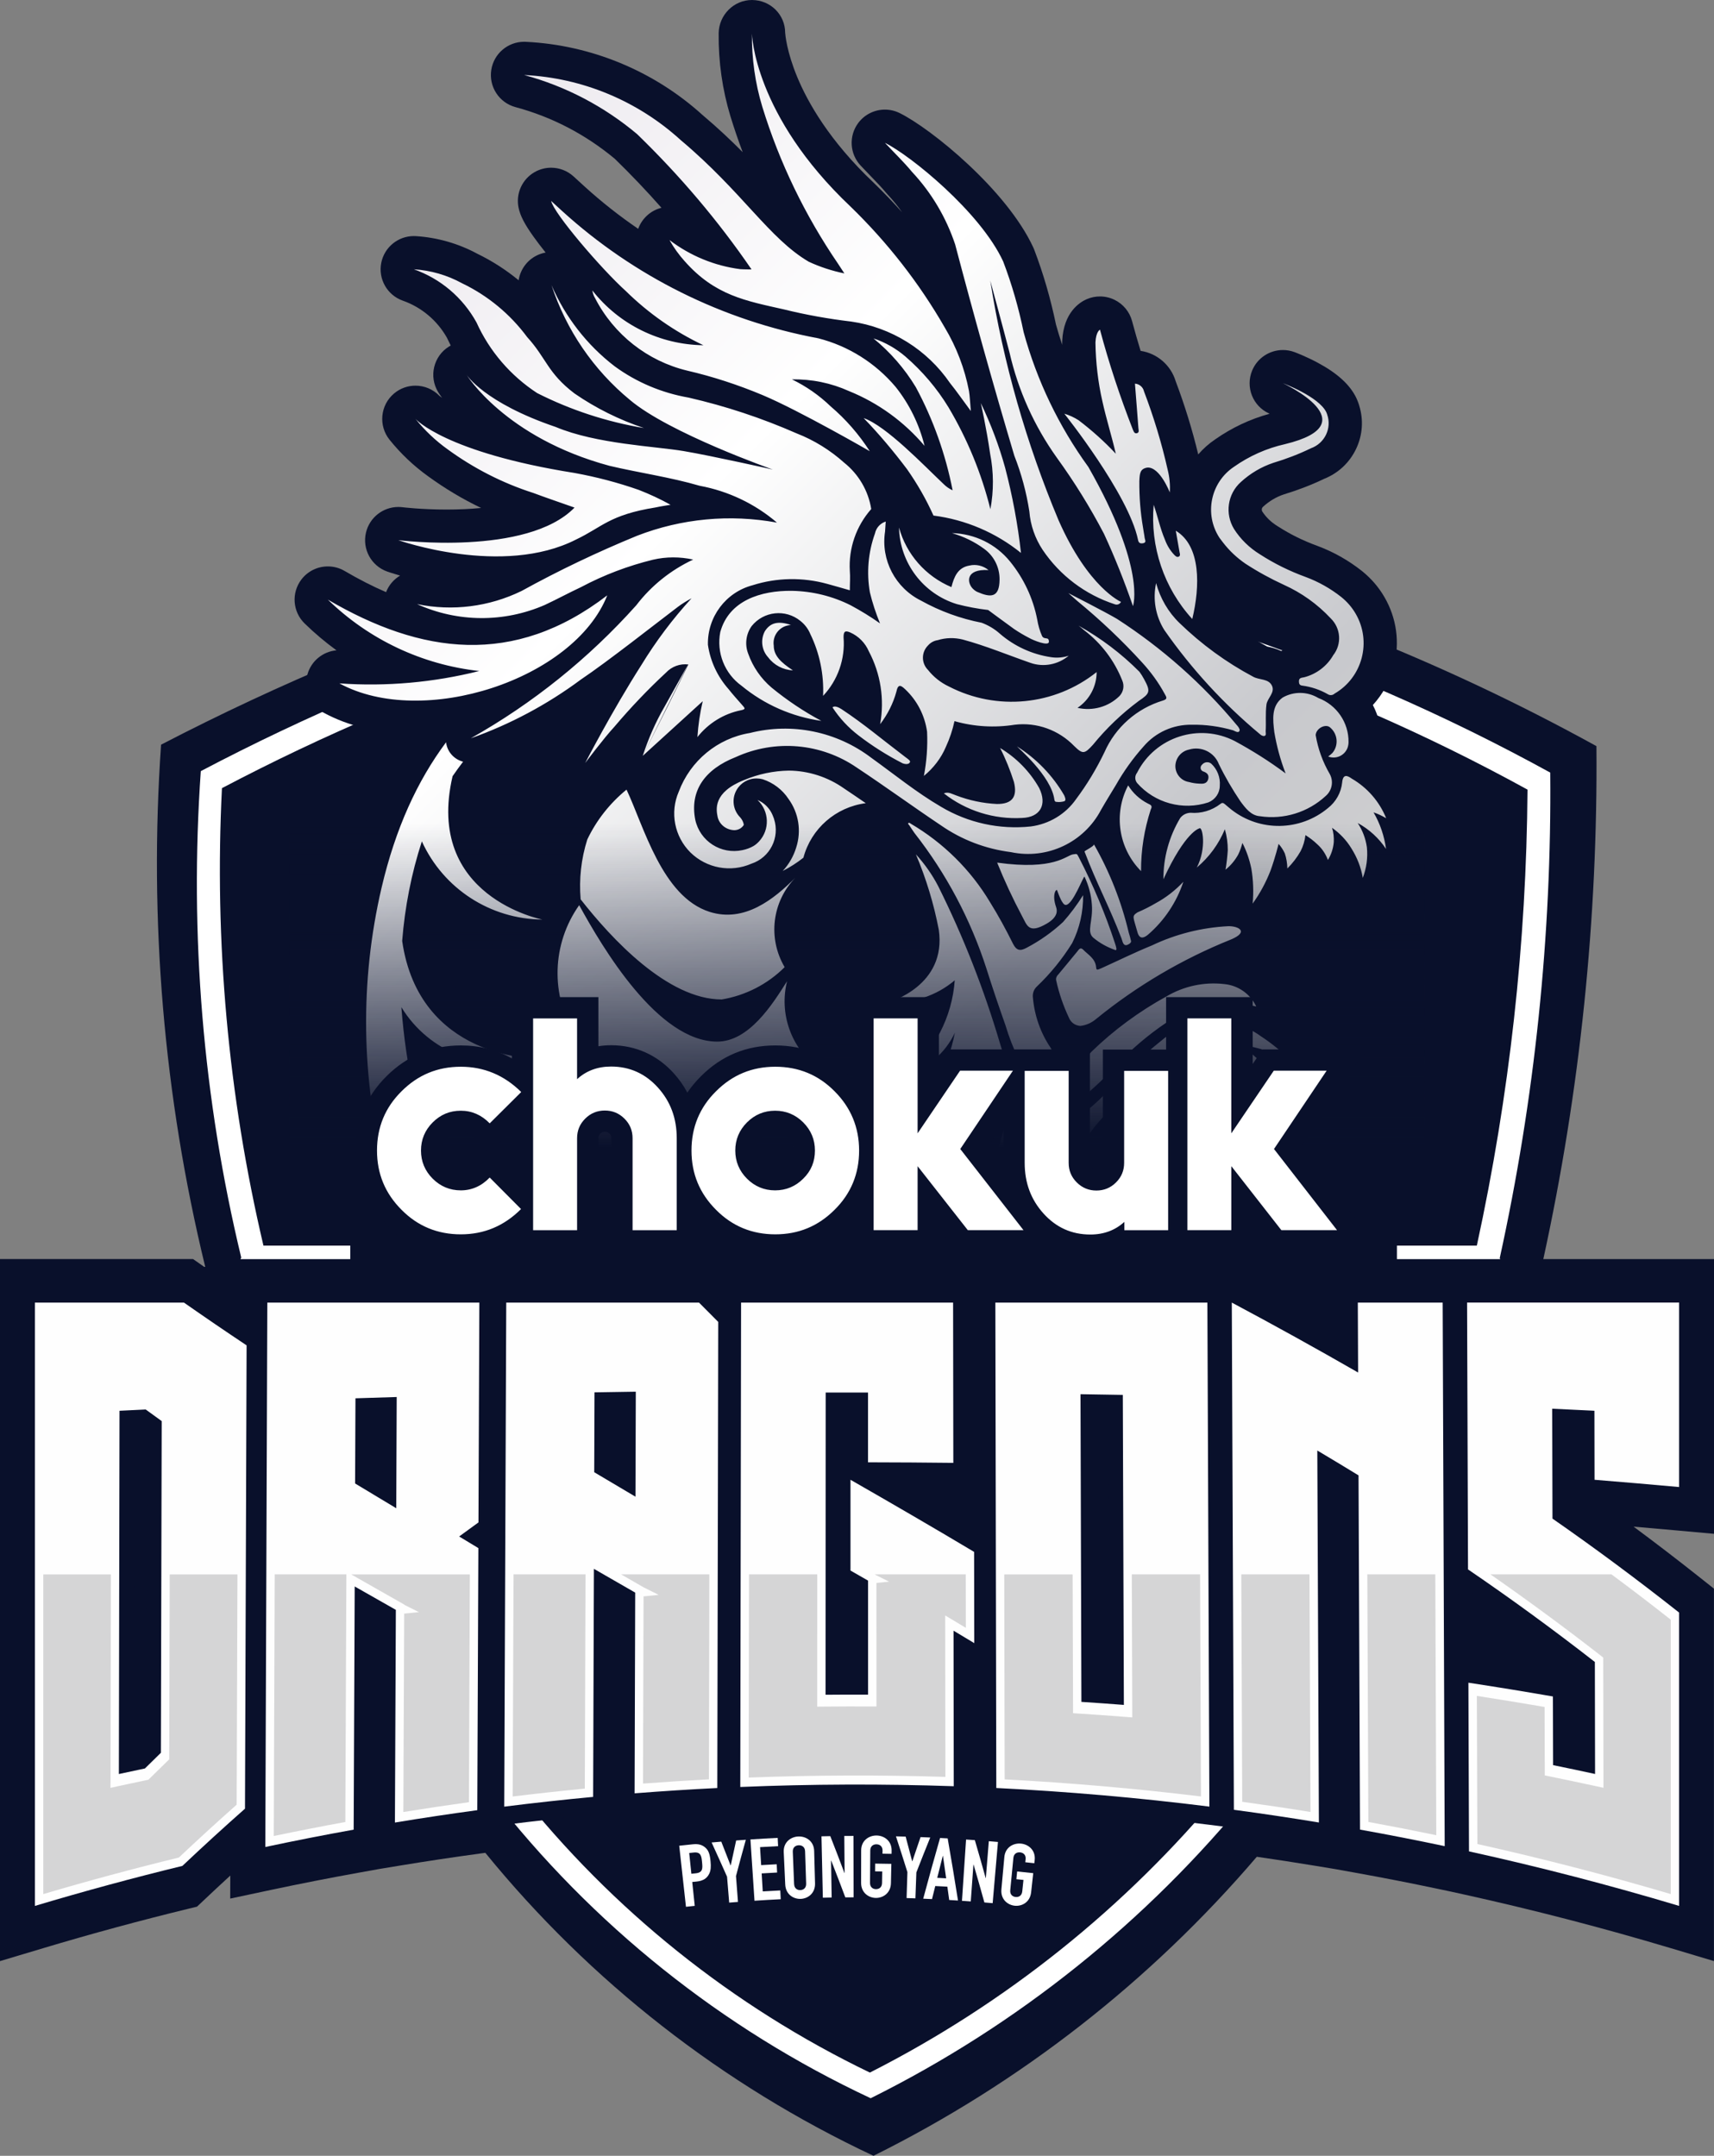 <?xml version="1.0" encoding="UTF-8"?>
<svg id="_레이어_2" data-name="레이어 2" xmlns="http://www.w3.org/2000/svg" xmlns:xlink="http://www.w3.org/1999/xlink" viewBox="0 0 1288.82 1621.2">
  <rect x="0" y="0" width="1288.82" height="1621.2" fill="#808080" stroke="none"/>
  <defs>
    <style>
      .cls-1 {
        fill: #fefefe;
      }

      .cls-1, .cls-2, .cls-3, .cls-4, .cls-5, .cls-6 {
        stroke-width: 0px;
      }

      .cls-2 {
        fill: url(#_무제_그라디언트_27);
        fill-rule: evenodd;
      }

      .cls-3 {
        fill: #d5d5d6;
      }

      .cls-4 {
        fill: url(#_무제_그라디언트_13);
      }

      .cls-5 {
        fill: #09102b;
      }

      .cls-6 {
        fill: #fff;
      }
    </style>
    <linearGradient id="_무제_그라디언트_27" data-name="무제 그라디언트 27" x1="929.27" y1="14.21" x2="249.57" y2="693.91" gradientTransform="translate(0 894.86) scale(1 -1)" gradientUnits="userSpaceOnUse">
      <stop offset="0" stop-color="#d1d1d1"/>
      <stop offset=".23" stop-color="#c8c9cd"/>
      <stop offset=".67" stop-color="#fff"/>
      <stop offset="1" stop-color="#edeaef"/>
    </linearGradient>
    <linearGradient id="_무제_그라디언트_13" data-name="무제 그라디언트 13" x1="644.41" y1="619.31" x2="644.41" y2="919.8" gradientUnits="userSpaceOnUse">
      <stop offset="0" stop-color="#09102b" stop-opacity="0"/>
      <stop offset=".81" stop-color="#09102b"/>
    </linearGradient>
  </defs>
  <g id="_레이어_1-2" data-name="레이어 1">
    <g>
      <path class="cls-5" d="m1288.82,1153.46v-206.62h-128.34c27.64-126.66,41.03-256,39.94-385.74-117.9-65-243.7-114.5-374.3-147.1l.9-17.5-55.6-15.9-78.3-82.8-29.5-19.3-82.8-22.7-119.1-3.4-43.1-20.4-6.8,11.4,65.8,62.4-37.4,21.6-14.8,26.1-6.8,51.1-18.9,39.3c-96,30.8-189.2,69.7-278.6,116.1-9.2,131.8,2,264.3,33.2,392.7h-.76c-.8-.56-1.61-1.12-2.4-1.68l-5.98-4.19H0v527.95l32.36-9.69c36.28-10.88,73.22-20.9,109.81-29.81l5.97-1.45,4.85-4.58c6.64-6.28,13.37-12.55,20.18-18.8l-.07,17.31,30.79-6.55c21.76-4.63,43.89-8.97,65.77-12.91l15.38-2.77,15.32-2.53c20.31-3.35,40.93-6.45,61.3-9.21l3.28-.44c78.8,96.76,178.56,174.68,291.86,227.84,110.39-54.83,208.36-131.4,288.24-224.87,14.42,2.08,28.87,4.3,43.18,6.66l15.34,2.53,15.28,2.75c20.96,3.77,42.17,7.92,63.05,12.33l9.06,1.91,9.04,1.99c52.22,11.5,104.85,25.15,156.42,40.58l32.37,9.69v-280.07l-12.16-9.64c-15.7-12.45-31.8-24.78-48.28-37,10.8.93,21.59,1.88,32.29,2.85l28.17,2.55Z"/>
      <path class="cls-6" d="m919.39,1346.2c7.9,1.1,14.8,2.1,20.7,3.1-77.7,95.7-175,173.7-285.4,228.6-111.9-52.4-209.6-130.6-285.3-228.2,5.6-1,12.2-2,20-3.1,71,89.8,161.6,162.3,264.7,212,102-51.8,192.3-124.1,265.3-212.4Zm246.3-765.2c-157.5-86.6-329.5-143.8-507.5-168.7-177.2,27.5-348.5,84.1-507.2,167.6-8.6,122.8,1.6,246.2,30.4,365.8l-.6,1.2h82.59v-10.2h-65.29c-26.5-112.6-37-228.4-31.2-344,153.5-80.8,319.3-135.6,490.7-162.2,172.2,24.1,338.6,79.5,491,163.3-.8,115.3-13.6,230.2-38.1,342.9h-60.08v10.2h77.78l-.5-.7c26.3-119.9,39.1-242.4,38-365.2Z"/>
      <g>
        <path class="cls-5" d="m1188.1,1125.56l10.18.83c21.09,1.71,42.45,3.55,63.51,5.46l11.71,1.05v-166.95h-263.5l.19,44.91c-25.11-14.29-51.22-28.65-79.67-43.82l-15.29-8.15.03,7.07h-177.76l.36,189.21-.69-.42c-21.71-12.96-44.4-26.26-70.68-41.43,16.76.06,33.61.18,50.24.37l11.04.13-.21-147.88h-181.21l-.03,16.94c-4.72-4.74-9.37-9.43-13.84-13.92l-3-3.02H190.14l-.12,33.38c-15.74-10.47-31.34-21.13-46.36-31.64l-2.49-1.74H15.32v484.59l13.46-4.03c36.48-10.92,73.64-21,110.45-29.96l2.48-.6,2.02-1.91c14.63-13.83,29.73-27.65,44.9-41.1l-.12,32.18,12.8-2.72c21.89-4.65,44.15-9.02,66.16-12.99l9.31-1.68.73-173.52c3.02,1.72,6.09,3.46,9.15,5.19l-.71,166.72,12.41-2.05c20.42-3.37,41.17-6.49,61.66-9.26l9.69-1.31,10.51-1.32c22.07-2.77,44.47-5.24,66.58-7.3l10.05-.94.54-162.91,9.27,5.33-.46,156.76,11.65-.92c20.54-1.62,41.38-2.96,61.93-3.98l8.04-.4,9.15-.38c53.04-2.19,106.82-2.39,159.86-.57l11.23.38-.15-109.28,10.11,6.11.2,103.6,10.46.52c53.05,2.62,106.74,7.31,159.57,13.93l9.11,1.14,9.24,1.24c21.14,2.84,42.56,6.04,63.66,9.52l12.41,2.05-1.16-273.59c3.05,1.83,6.1,3.69,9.11,5.52l1.13,269.66,9.31,1.68c21.08,3.79,42.4,7.96,63.42,12.4l9.24,1.95,8.97,1.96c52.53,11.56,105.46,25.3,157.33,40.83l13.46,4.03v-245.34l-5.06-4.01c-28.82-22.85-59.15-45.44-90.17-67.16l-.15-60.51c3.3.16,6.59.32,9.89.48l.1,51.57Zm-900.75-61.05l-.21,48.12c-3.08-1.86-6.15-3.71-9.16-5.54l.18-42.29,9.19-.29Zm-176.72,11.99l-.57,234.98c-1.89,1.85-3.79,3.72-5.68,5.58l-4.05.86.42-243.92,6.03-.29c1.28.93,2.57,1.86,3.86,2.8Zm258.41,78.22l-.63-.38.63-.46v.83Zm729.56,37.44c30.83,21.11,61.01,43.06,89.73,65.25l.1,60.48c-3.24-.69-6.5-1.37-9.73-2.04l-.13-51.93-9.38-1.63c-21.1-3.67-42.54-7.17-63.73-10.39l-8.76-1.34-.22-59.86,2.11,1.46Zm-264.5,75.5c-3.35-.24-6.72-.48-10.08-.71l-.6-204.69,9.99.16.69,205.24Zm-202.35-174.26v-32.56h10.02v38.31l-10.02-5.75Zm-.04,98.2l3.25,1.86h0l6.84,3.93v63.39c-3.35,0-6.75.02-10.12.03l.03-69.21Zm-164.59-131.24l-.13,43.69-9.24-5.48.13-38.06,9.24-.15Z"/>
        <path class="cls-1" d="m360.43,979.56h-159.42c-.5,136.47-1.01,272.93-1.51,409.4,22.11-4.7,44.26-9.05,66.43-13.04l.42-98.07.04-8.9c.1-25.31.21-50.61.32-75.91,10.31,5.92,20.62,11.78,30.94,17.59l-.23,54.41c-.01,2.93-.02,5.85-.04,8.78-.14,32.25-.28,64.5-.42,96.75,20.62-3.4,41.26-6.5,61.93-9.3.27-65.69.54-131.39.81-197.08-4.82-2.9-9.63-5.82-14.44-8.74,4.84-3.55,9.68-7.08,14.52-10.58l.66-165.3Zm-62.48,154.66c-10.31-6.15-20.62-12.36-30.94-18.63.09-21.35.18-42.7.27-64.05,10.34-.34,20.68-.66,31.02-.97-.11,27.88-.23,55.76-.35,83.65h0Zm82.71-154.66l-1.51,379.06c22.27-2.79,44.55-5.24,66.85-7.33.1-30.66.21-61.32.31-91.98.01-2.78.02-5.56.03-8.34l.24-71.19c10.35,5.96,20.7,11.92,31.05,17.88-.05,17.12-.1,34.23-.15,51.35l-.03,8.28c-.09,30.44-.18,60.88-.27,91.31,20.72-1.63,41.45-2.96,62.19-3.99l.33-168.43.04-20.05c.01-6.16.02-12.32.04-18.48l.04-19.11c.08-41.48.16-82.97.24-124.45-4.81-4.83-9.63-9.67-14.44-14.52h-144.96Zm97.18,145.97c-10.34-6.12-20.69-12.25-31.02-18.4l.21-60.07c10.36-.17,20.71-.34,31.05-.49-.08,26.32-.16,52.64-.24,78.96Zm254.73,110.11c-5.19-3.14-10.38-6.26-15.56-9.35.05,38.99.11,77.98.16,116.97-53.5-1.83-107.01-1.65-160.52.57l.6-364.27h159.42c.06,40.18.11,80.35.17,120.53-21.38-.24-42.76-.38-64.14-.41v-52.48c-10.61,0-21.22,0-31.83.02-.04,75.75-.07,151.5-.1,227.25,10.66-.1,21.31-.13,31.97-.09,0-28.58,0-57.16-.01-85.74-4.4-2.53-8.8-5.06-13.21-7.57v-68.26c30.95,17.73,61.94,35.71,92.95,54.23l.12,68.6Zm15.87-256.08c.24,121.68.47,243.36.71,365.04,53.48,2.64,106.89,7.3,160.23,13.99-.5-126.34-1.01-252.68-1.51-379.02h-159.43Zm96.63,302.55c-10.64-.82-21.28-1.58-31.92-2.27-.23-77.13-.45-154.26-.68-231.38,10.61.16,21.21.34,31.82.52.26,77.71.52,155.42.79,233.13h0Zm239.73-302.55c.11,30.26.22,60.52.34,90.78l.07,18.33c.08,20.48.15,40.97.23,61.45.29,79.4.59,158.81.88,238.21-21.2-4.48-42.42-8.63-63.68-12.45l-1.11-266.38c-10.33-6.33-20.66-12.56-31-18.69l1.19,279.73c-21.28-3.51-42.59-6.7-63.92-9.56l-1.26-306.99c-.1-24.81-.2-49.62-.3-74.43h0c31.65,16.87,63.31,34.4,94.97,52.59l-.22-52.59h63.82Zm177.78,0v138.71c-21.18-1.92-42.38-3.74-63.59-5.46-.03-17.3-.06-34.61-.09-51.91-10.58-.52-21.16-1.03-31.74-1.53l.21,82.65c31.82,22.11,63.56,45.66,95.21,70.65v88.8h0v131.79c-52.4-15.69-105.06-29.36-157.99-41-.09-25.67-.18-51.35-.27-77.02h0c-.06-16.61-.12-33.22-.17-49.83,21.21,3.23,42.39,6.68,63.54,10.36l.13,51.63c10.53,2.15,21.05,4.37,31.56,6.65-.05-28.08-.1-56.15-.15-84.23-31.71-24.69-63.5-47.89-95.38-69.61l-.28-80.77h0c-.05-14.29-.1-28.58-.15-42.87-.03-9.43-.07-18.86-.1-28.29l-.17-48.73h159.42Zm-1124.26,0H26.24v453.71c36.84-11.03,73.81-21.06,110.91-30.09,15.66-14.8,31.35-29.15,47.07-43.03.16-46.09.32-92.19.48-138.28l.25-71.87c.16-46.09.32-92.19.48-138.28-15.7-10.45-31.4-21.17-47.12-32.16h0Zm-17.35,338.57c-4.01,3.89-8.01,7.82-12.01,11.78-6.53,1.36-13.05,2.76-19.57,4.17.16-91.06.32-182.11.48-273.17,6.56-.32,13.12-.64,19.69-.96,4.01,2.93,8.02,5.83,12.03,8.72-.2,83.15-.4,166.3-.61,249.45Z"/>
        <path class="cls-3" d="m353.3,1183.94l-.7,171.33c-16.4,2.26-32.94,4.74-49.31,7.39l.63-149.19,11.08-1.13-11.04-5.53v-.19l-3.72-2.09c-10.63-6-21.03-11.91-30.9-17.57l-5.25-3.01h89.21Zm-146.74,0l-.72,196.76c17.86-3.73,35.91-7.27,53.83-10.54l.78-186.22h-53.89Zm260.46,0l11.74,6.76,5.18,2.98h0l11.36,5.68-11.38,1.15-.42,140.76c16.48-1.25,33.1-2.31,49.58-3.18l.3-154.18h-66.37Zm-339.42,0l-.34,139.08-2.42,2.36c-3.96,3.85-7.99,7.8-11.97,11.73l-1.26,1.26-1.6.34c-6.58,1.38-13.15,2.78-19.53,4.16l-7.39,1.61.28-160.52h-50.82v240.41c33.74-9.97,68-19.21,101.97-27.49,14.17-13.37,28.76-26.72,43.43-39.74l.6-173.18h-50.95Zm258.56,0l-.67,167.05c18.02-2.2,36.21-4.19,54.25-5.93l.54-161.12h-54.12Zm641.98,0l.78,186.18c17,3.11,34.12,6.45,51.08,9.96l-.73-196.14h-51.13Zm-370.37,0l1.26.72h0l9.52,4.76-9.52.97.02,92.9-6.32-.02c-10.57-.04-21.3,0-31.91.09l-6.35.06.04-99.49h-51.29l-.25,152.82c49.1-1.88,98.8-2.05,147.91-.52l-.17-121.39,9.03,5.4c2.18,1.3,4.35,2.6,6.52,3.91l-.07-40.22h-68.43Zm462.97,0c28.14,19.62,55.61,39.84,81.85,60.27l2.96,2.3.17,97.93-7.4-1.6c-10.43-2.26-21.03-4.5-31.49-6.64l-5.26-1.07-.13-51.47c-16.9-2.9-33.98-5.69-50.93-8.32l.39,111.38c48.55,10.81,97.4,23.46,145.41,37.64v-206.33c-14.53-11.47-29.39-22.83-44.59-34.1h-90.98Zm-269.69,0l.36,107.57-6.72-.52c-10.52-.81-21.24-1.57-31.86-2.26l-5.95-.38-.31-104.4h-51.43l.3,154.16c49.1,2.57,98.7,6.89,147.62,12.85l-.67-167.02h-51.35Zm82.33,0l.7,171.03c17.06,2.34,34.27,4.9,51.32,7.66l-.76-178.69h-51.26Z"/>
      </g>
      <path class="cls-5" d="m1065.19,625.39c2.66-6.05,2.89-13.06.29-19.46-5.86-14.48-15.71-27.18-28.22-36.54,1.14-3.65,1.72-7.37,1.74-11.09.11-9.98-2.29-19.59-6.7-28.11,7.45-8.13,12.87-18.01,15.76-28.99,4.7-17.86,2.15-36.48-7.19-52.42-4.22-7.23-9.77-13.69-16.49-19.15-.09-.08-.19-.15-.28-.23-10.22-8.07-21.52-14.44-33.6-18.92-.05-.02-.1-.04-.15-.06-10.5-3.82-20.41-8.72-29.45-14.58-.16-.11-.33-.21-.5-.31-4.55-2.8-8.43-6.55-11.23-10.84-.67-1.23-.46-2.68.55-3.58.05-.05.1-.09.16-.14,4.48-4.1,9.76-7.25,15.3-9.11,10.82-3.29,21.05-7.24,30.43-11.75,10.58-4.19,19.08-12.1,24.02-22.4,4.97-10.35,5.79-21.95,2.37-32.83-.25-.89-.54-1.77-.89-2.63l-.6-1.5c-.22-.54-.45-1.07-.7-1.59-4.78-9.9-14.32-18.57-29.16-26.5-8.68-4.64-16.38-7.54-17.24-7.86-2.87-1.07-5.83-1.58-8.73-1.58-9.85,0-19.17,5.83-23.14,15.43-5.14,12.42.41,26.66,12.63,32.25.17.08.33.16.5.24-14.65,4.02-28.39,10.49-40.93,19.28-4.8,3.24-9.07,7.04-12.75,11.32-4.42-18.44-10.13-36.96-17-55.17-3.62-11.98-13.96-20.89-26.33-22.71-2.29-7.5-4.43-14.96-6.41-22.37-1.87-7.03-6.72-12.89-13.27-16.06-3.43-1.66-7.16-2.5-10.89-2.5-3.38,0-6.77.69-9.94,2.06-5.2,2.25-17.39,9.81-18.43,31.34-.02.51-.03,1.03-.03,1.54,0,.48.01.97.02,1.45-1.71-5.06-3.27-10.17-4.7-15.33-4.01-19.38-9.51-38.31-16.36-56.27-.2-.53-.42-1.04-.65-1.55-19.93-43.24-76.89-89.51-100.57-101.17-3.53-1.74-7.3-2.57-11.03-2.57-7.71,0-15.24,3.57-20.09,10.1-7.19,9.69-6.43,23.14,1.81,31.96,2.49,2.66,4.93,5.18,7.28,7.62,4.41,4.56,8.58,8.87,12.12,13.14.33.4.67.78,1.02,1.15,3.91,4.18,7.5,8.59,10.77,13.23-6.79-7.57-13.86-14.93-21.2-22.05-.08-.08-.16-.16-.24-.23-33.23-31.41-49.54-60.48-57.37-79.34-7.94-19.12-9.01-31.88-9.11-33.38-.04-13.7-11.1-24.52-24.82-24.62-.06,0-.12,0-.18,0-13.69,0-24.85,11.33-25,25.04-.23,21.32,2.76,42.36,8.88,62.53,0,.03.02.06.03.08,2.77,9.02,5.82,17.95,9.14,26.77-8.79-8.88-18.65-18.21-30.18-27.93-36.57-33.14-83.77-52.69-132.96-55.05-.41-.02-.81-.03-1.21-.03-12.24,0-22.77,8.92-24.68,21.13-1.98,12.61,5.87,24.69,18.2,28.01,27.42,7.38,52.53,20.45,74.66,38.85,12.21,11.87,23.93,24.17,35.1,36.85-3.74.93-7.3,2.73-10.36,5.4-3.32,2.89-5.72,6.5-7.13,10.42-14.11-9.62-27.59-20.25-40.33-31.83l-8.26-7.56c-4.73-4.33-10.78-6.56-16.89-6.56-4.25,0-8.53,1.08-12.41,3.3-9.44,5.4-14.3,16.27-12.04,26.9,1.28,6.01,4.51,12.25,11.16,21.56,2.55,3.58,5.65,7.65,9.15,12.03-1.49.27-2.98.68-4.45,1.24-8.7,3.31-14.51,10.97-15.83,19.61-9.55-7.86-20.02-14.59-31.16-19.99-14.1-7.63-30.01-12.19-46.05-13.2-.53-.03-1.06-.05-1.59-.05-11.8,0-22.09,8.3-24.48,20-2.49,12.22,4.41,24.41,16.17,28.57,14.01,4.95,25.74,14.78,33.11,27.74.93,2.02,1.91,4.02,2.93,6-.43.23-.85.47-1.26.73-11.69,7.23-15.35,22.55-8.19,34.28.28.46,1.23,1.98,2.93,4.33-1.14-.8-1.78-1.33-2.02-1.53-4.87-5.04-11.41-7.62-17.98-7.62-5.69,0-11.41,1.93-16.09,5.88-10.4,8.75-11.89,24.21-3.38,34.8,8.45,10.5,18.21,19.74,29.03,27.49,12.6,9.18,25.92,17.14,39.82,23.79-8.03.79-16.74,1.2-26.01,1.2-18.81,0-33.01-1.73-33.15-1.75-1.04-.13-2.08-.19-3.1-.19-11.44,0-21.62,7.85-24.32,19.25-2.94,12.41,3.93,25.05,15.95,29.31.46.16,3.94,1.38,9.71,3.04-4.69,2.78-8.47,7.08-10.55,12.45-10.06-4.33-20.43-9.63-31.16-15.92-3.95-2.32-8.31-3.43-12.62-3.43-7.58,0-15.02,3.44-19.9,9.85-7.66,10.05-6.61,24.24,2.44,33.06,7.51,7.32,15.51,14.06,23.94,20.19-10.11.89-18.85,7.88-21.78,17.88-3.31,11.28,1.7,23.34,12.02,28.97,18.47,10.07,41.22,15.59,65.98,16.01-21.3,31.05-36.6,67.17-46.65,110.04-8.62,36.94-12.74,74.91-12.25,112.88.49,37.88,5.56,75.73,15.08,112.49,2.86,11.03,12.81,18.73,24.2,18.73h119.7c11.63,0,21.45-7.95,24.22-18.79,7.58,6.6,16.47,12.16,26.53,16.53,3.14,1.36,6.53,2.07,9.95,2.07h204.3c10.49,0,19.66-6.51,23.32-15.98.82.99,1.72,1.92,2.7,2.8,4.71,4.18,10.64,6.29,16.58,6.29,3.3,0,6.61-.65,9.72-1.97,3.19,2.89,6.97,4.83,10.96,5.78-.19.45-.39.91-.59,1.36-4.94,11.27-.93,24.46,9.44,31.09,4.15,2.65,8.82,3.94,13.45,3.94,6.96,0,13.83-2.9,18.73-8.42,7.34-8.28,14.36-16.83,21.04-25.6,1.3.29,2.63.49,3.99.57.53.03,1.05.05,1.57.05,10.79,0,20.45-6.96,23.79-17.35.91-2.84,1.98-5.62,3.21-8.33.66.05,1.32.08,1.98.08.19,0,.38,0,.56,0,12.82-.29,23.34-10.22,24.36-23,.11-1.36.29-2.66.53-3.89.08,0,.16,0,.24,0,5.98,0,11.92-2.14,16.61-6.31,2.26-2.01,4.23-4.25,5.91-6.67,4.63-1.18,8.88-3.6,12.32-7.07,4.83,5.36,11.63,8.25,18.57,8.25,3.34,0,6.71-.67,9.92-2.06,3.88-1.68,7.16-4.25,9.66-7.41,8.92,5.82,17.13,12.56,24.54,20.14,4.86,4.97,11.35,7.52,17.88,7.52,5.17,0,10.37-1.6,14.81-4.86,10.04-7.38,13.11-21.03,7.19-32-1.82-3.38-3.76-6.69-5.81-9.95,7.1-9.87,6.07-23.46-2.5-32.14-6.25-6.34-13.03-12.19-20.21-17.45,1.44-5.54.97-11.53-1.56-16.91-4.54-9.7-11.8-17.68-20.65-23.17.69-.54,1.35-1.1,1.97-1.68,6.64-6.1,10.04-14.43,9.45-22.82,1.53-1.29,2.93-2.78,4.14-4.46,3.75-5.18,7.14-10.67,10.15-16.43,4.97-.87,9.66-3.23,13.38-6.95.56-.56,1.12-1.13,1.66-1.71,2.72,1.36,5.7,2.23,8.83,2.52.78.07,1.56.11,2.33.11,1.3,0,2.58-.1,3.84-.3,3.75,7.49,11.13,12.77,19.79,13.67.86.09,1.72.13,2.57.13,10.26,0,19.59-6.31,23.33-16.05.9-2.34,1.67-4.72,2.33-7.13.22-.07.43-.15.65-.23,10.89-4.11,17.5-15.18,15.96-26.71-.44-3.25-1.04-6.49-1.8-9.7Zm-406.44,194.5c.7,1.33,1.5,2.58,2.4,3.74-2.84,2.85-5.96,5.9-9.37,9.18-5.01-7.81-8.26-16.83-9.32-26.52-.46-4.2-1.95-8.07-4.19-11.36-1.53-4.67-4.44-8.93-8.6-12.1-11.87-9.05-17.21-24.33-13.59-38.9,1.31-5.29.83-10.65-1.09-15.4.23-4.75-.89-9.59-3.44-13.91-7.04-11.93-5.23-27.17,4.39-37.07,4.4-4.52,6.74-10.28,7.04-16.12,2.49-2.87,4.32-6.29,5.3-10,3.21-12.12,13.39-20.99,25.93-22.61,1.73-.22,3.42-.62,5.02-1.18.92,2.64,2.34,5.3,4.36,7.87.21.32.42.65.63.97.05.08.11.17.16.25-1.2,5.04-.85,10.47,1.3,15.53,6.95,16.42,12.18,33.59,15.55,51.03,1.06,8.11-.97,13.78-6.75,18.89-5.36,4.74-11.74,6.96-12.74,7.29-11.84,3.07-19.44,14.19-18.33,26.38,1.11,12.24,11.25,21.79,23.52,22.61,2.07.14,4.17.21,6.24.21.78,0,1.56,0,2.33-.03-3.11,3.74-6.58,7.19-10.39,10.3-9.2,7.5-11.86,20.43-6.37,30.96Zm266.09-373.75c9.46,6.03,19.58,11.54,30.12,16.39.06.03.11.05.17.08,9.63,4.34,18.24,10.33,25.61,17.81-1.26,2.12-3.32,3.74-5.73,4.53-4.53.84-8.36,2.46-11.52,4.62-4.2-1.97-8.03-2.8-10.27-3.28-.12-.03-.24-.05-.37-.08-10.82-5.84-21.13-12.6-30.84-20.2,1.21-5.83,2.29-12.62,2.82-19.87Zm-558.57,315.56c-21.63-10.71-34.31-28.7-38.7-54.97.53-6.07,1.25-12.11,2.14-18.1,3.39,2.74,6.93,5.31,10.61,7.7,16.62,10.79,35.44,17.43,55.03,19.5-2.63,18.38-.72,37.3,5.78,55.05-4.09-.21-19.34-1.5-34.85-9.18Zm-16.83,82.25c-5-2.93-9.44-6.69-12.91-22.42-.1-.81-.24-1.62-.41-2.43-.17-.79-.35-1.58-.52-2.37,13.15,5.16,27.22,7.85,41.37,7.85,9.05,0,18.05-1.09,26.85-3.24.12,12.35,2.45,23.95,7,34.71-32.39-2.48-51.32-6.22-61.37-12.11Zm61.74-177.32c-6.1-1.58-29.32-8.68-41.35-27.49-7.55-11.8-9.6-27-6.13-45.25,1.43-1.98,2.94-3.99,4.51-6.08,2.89-3.86,4.56-8.4,4.93-13.06,17.9-7.04,35.17-15.59,51.64-25.56-4.13,7.65-6.68,12.59-6.97,13.15-5.97,11.55-2.08,25.75,8.93,32.65,1.96,1.23,4.03,2.15,6.15,2.79-5.38,7.14-10.03,14.79-13.84,22.79-.49,1.03-.91,2.09-1.26,3.18-4.43,13.95-6.64,28.33-6.6,42.88Z"/>
      <path class="cls-2" d="m409.31,881.01h-119.7c-18.1-69.9-19.1-143.1-2.7-213.4,10.5-44.8,26.9-80.4,48.5-109.4.8,7,5.9,12.8,12.8,14.6-2.7,3.6-5.4,7.2-7.9,10.9-21.2,90.8,67.5,107.8,67.5,107.8-39.1-.3-74.4-23.2-90.6-58.8-7.9,24.3-12.8,49.5-14.8,74.9,12.7,88.6,99.7,88.3,99.7,88.3-38.3,11.4-79.5-4.4-100.3-38.5,1.7,22.6,5,45,9.9,67.1h-.1c8,39.4,26.6,51.1,97.7,56.5Zm142.8-256.7c1.5,0,3-.4,4.4-1.2,1.1-.7,2.1-1.6,2.8-2.8-.3-2.1-1.3-4-2.7-5.6-5.5-5.5-6.6-14-2.7-20.7,3.1-5.4,8.9-8.7,15.1-8.6,1.5,0,3,.2,4.5.6,7.9,2.6,14.8,7.8,19.4,14.8,7.7,10.6,9.8,24.1,5.8,36.5-2,6.6-5.5,12.7-10.2,17.7,5.5-2.8,10.8-6.2,15.6-10,5.8-21.9,24.4-38.1,46.9-41-5.5-3.8-11-7.5-16.5-11.2-12.1-8.5-26.6-13.2-41.4-13.3-11.5.2-22.9,2.6-33.6,7.1-23.5,9.3-21,22.2-19.9,27.7,1.3,5.8,6.5,9.8,12.5,10Zm-115.5,52c-1.3-15.2.4-30.5,5-45,6.9-14.5,17-27.3,29.5-37.5,13,27.5,26.7,80.5,62.4,91.9,26.3,8.4,48.5-9.6,64.5-25.6-17.5,18-20.8,45.5-8,67.2-12.8,12.8-29.4,21.3-47.3,24.3h0c-40.7,0-83-45.8-106.1-75.3Zm237.7,204.5h-204.3c-32.5-14.1-50.6-44.5-36.1-91.1,25.4,31.1,86.8,85.5,133.7,85.5,31,0,45-35.5,50-66.2h0c3.6,32.9,25.6,60.7,56.7,71.8Zm-114.6-37.4c-55.1,0-105.1-45.4-127.1-64.7-18.8-30.3-17.7-68.9,2.9-98,17.5,31.9,59.1,102.6,103.8,102.6,23.9,0,41.6-28.1,52.5-45.4-6,24.2,2.9,49.7,22.7,64.8-9,16.6-30.3,40.8-54.8,40.7h0Zm376.8-419.5c9.2,6,18.9,11.3,28.9,15.9,13.3,6,25.2,14.5,35.2,25.2,7.6,7.4,8.5,19.3,1.9,27.7-4.7,8.2-12.6,14.2-21.8,16.6-1.7.4-4,.2-4,3,0,1.9.5,3.1,2.6,3.3,6.8.9,13.3,3.1,19.2,6.5,1.6,1,3.6.8,5-.5,21-12.2,28.1-39.2,15.8-60.2-2.8-4.8-6.4-8.9-10.7-12.4-8.1-6.4-17.1-11.5-26.8-15.1-12.1-4.4-23.7-10.1-34.5-17.1-7.8-4.8-14.5-11.3-19.4-19-7-11.5-4.9-26.3,5.1-35.3,7.1-6.5,15.5-11.5,24.6-14.5,9.6-2.9,19.1-6.5,28.1-10.9,10.4-3.7,15.9-15.1,12.2-25.5v-.1c-.2-.5-.4-1-.6-1.5-5.7-11.8-32.6-21.8-32.6-21.8,0,0,65.5,30.3,1.5,45.8-13.8,3.1-26.8,8.9-38.3,17-17.7,11.8-22.6,35.7-10.9,53.5.8,1.1,1.6,2.2,2.5,3.3,4.9,6.4,10.6,11.7,17,16.1Zm-453.2,144.5l45.1-41.1c-2.1,8.9-3.4,17.9-4,27,8.2-10.4,19.8-17.6,32.8-20.2,3.9-.8,2.9-1.6.7-4.1-3.4-3.9-6.9-7.7-10.1-11.8-8.3-9.4-13.7-20.9-15.5-33.3-.5-20.9,13.4-39.5,33.6-44.8,18.2-5.8,37.8-6.1,56.2-1,5.5,1.5,11,3.1,16.9,4.8,0-5.3.4-10,0-14.6-1-17,4.8-33.7,16.1-46.5-2.2-13.8-9.5-26.2-20.4-34.9-10.5-9.4-22.6-16.9-35.7-22-26.2-11.5-53.3-20.5-81.2-26.9-20.1-3.5-39.2-11.5-55.7-23.6-20.7-15.9-37-36.9-47.4-60.9,11.1,33.7,31.5,63.6,58.9,86.2,29.5,25,107.5,52.4,107.5,52.4,0,0-45.8-10.3-67.1-13.9s-65.6-5.3-96.1-18.1c-53.9-18.3-67.1-39.3-67.1-39.3,0,0,28.9,47.3,107.5,68.5,22.5,5.3,45.5,8.5,67.8,15,21.5,4,41.5,13.5,58.1,27.7h0c-35.3-6.5-71.7-3.1-105.2,9.9-29.7,12.2-58.7,26-86.8,41.5-24.4,11.9-52,15.4-78.6,9.9,30.5,13.8,65.4,14,96.1.6,9.2-4.3,18-9.1,27.2-13.4,17.1-9.1,35.3-16,54.1-20.6,9.9-2.3,20.3-2.3,30.2-.1-16.8,7.9-31.5,19.6-42.8,34.4-35.7,39.9-77.7,73.7-124.4,100,29.6-10.5,57.5-25.4,82.8-44.2,20.4-13.7,56.6-42.3,73-54.7,3.2-2.4,6.7-4.5,10.2-6.4-14.2,15.5-26.8,32.3-37.8,50.3-21.9,34.3-42.2,73.6-42.2,73.6,0,0,14.1-18.8,21.9-27.2,12.1-14.3,25.1-28,38.9-40.8,4.3-4.6,10.6-6.9,16.8-6.1l-15.7,31.8-18.6,36.9Zm81.8-365.8s-6.2,0-8.5-.2c-19.4-2.5-37.7-10.1-53.2-21.9,3.2,5.7,7,11,11.4,15.9,22.9,25.9,46,29.8,74.8,36.3,16.6,4.1,33.5,7.1,50.4,9.1,30.1,4.3,57.1,21.1,74.3,46.2,5,6.2,9.6,12.9,15.7,21.1-.6-6.4-.7-10.9-1.4-15.1-3.2-16.8-9.4-33-18.2-47.7-19.2-33.4-43-63.9-70.7-90.8-73-69-74.3-130.2-74.3-130.2-.2,18.6,2.4,37.2,7.8,55,12.9,42,32.2,81.8,57,118.1,1.4,2.2,4.7,7.2,4.7,7.2-9.2-1.9-18.2-4.8-26.8-8.8-29.9-17.6-49.7-52.3-96.3-91.5-32.4-29.5-74-46.8-117.7-48.9,31.2,8.4,60.1,23.6,84.9,44.4,32,31,60.9,65,86.1,101.8h0Zm140,278.8c6.1-1.9,12.5-2,18.7-.5,17.4,4.7,34.1,11.7,51.1,17.6,9.8,3.4,20.7,1.3,28.7-5.4-4.3,1.4-8.8,1.8-13.3,1.1-14.2-2.1-27.5-8.2-38.4-17.6-4-3.6-8.7-6.4-13.8-8.3-15.9-3.1-31.3-8.7-45.5-16.6-19.4-9.6-30.4-30.6-27.1-52,.2-2.4.3-4.8.5-7.5-4.1,1.3-7.2,4.7-8.1,9-5.1,14.2-6.4,29.5-3.8,44.3,1.9,7.9,4.5,15.7,7.6,23.3-7-5-14.4-9.5-22-13.6-13.7-6.9-28.8-10.6-44.2-10.9-23.4-.3-47.4,7.3-53.9,31-3,15.4,3.2,31.2,16,40.4,17.2,14.2,38,23.3,60,26.4-13.3-7.1-25.8-15.5-37.4-25-8-6.8-14.1-15.6-17.6-25.5-2.7-6.9-1.7-14.8,2.6-20.8,9-11.2,25.4-13,36.6-3.9,3.3,2.6,5.9,6,7.5,9.9,7,14.4,10.3,30.4,9.6,46.5,11.1-11.8,16.7-27.8,15.4-43.9-.1-5.1,1.6-5.2,5-3.8,6.3,2.8,11.3,7.9,14,14.2,8.9,16.8,11.9,36.1,8.5,54.8,5.6-7.3,9.8-15.6,12.2-24.4,1.3-6.3,3.5-4.8,6.7-1.8,9,8.5,14.7,19.7,16.4,31.9.5,11.1-.3,22.2-2.4,33.2,7.2-5.9,13-13.4,16.6-22,2.8-6.1,5-12.6,6.4-19.2,14.7,4.2,30.2,5.1,45.3,2.7,16.6-2,33.1,4,44.7,16,6.5,6.4,7.8,6,14.1-.9,10.1-12.4,21.7-23.5,34.5-33,8.4-5.6,9-7.1,4-16.3-1-1.9-2.2-3.8-3.5-5.6-13.6-13.7-29-25.3-45.8-34.7,0,0,3,2.3,4.3,3.5,12.7,9.7,22.6,22.7,28.5,37.6,1.8,4,1,8.6-2,11.8-8.3,8.2-20.2,11.5-31.6,8.9,9-6,14.4-16.1,14.4-26.9-31.6,25.2-75.1,29.4-111,10.9-6.2-2.9-11.6-7.2-15.8-12.5-5.1-5.1-5.1-13.3,0-18.4,2-2.3,4.6-3.6,7.3-4h0Zm227.5,304.2c13.5,1.9,26.5,6.2,38.6,12.6-7-7.1-14.8-13.5-23.2-19-22.5-16.3-53.3-15-74.4,3.1-13.8,11-26.7,23-38.6,36-5.6,6.3-11.8,12.1-18.4,17.4-10.7,8.4-25.9,8.3-36.4-.4-5.7-4.6-10.4-10.1-14-16.5-6-10.8-10.8-22.3-14.3-34.2-12-40.6-27.5-80.2-46.4-118.1-4.5-8.7-10.2-16.8-16.8-24,7.7,18.2,13.5,37.3,17.2,56.7,6.1,42.2-37.3,54.3-37.3,54.3,17.9,1.2,35.6-4.7,49.3-16.3-2,27.8-15.4,53.5-37,71.1,16.4-4.7,29.9-16.3,37.1-31.7-5.5,27.7-15.5,42.1-49.4,74.7,12.1-5.3,23.4-12.2,33.6-20.6,8.3-6.5,16.2-13.5,23.6-21-4.8,13.1-12.6,25-22.9,34.5,15.9-6.7,29.2-18.1,38.2-32.8-4.6,22-12.8,43.2-24.2,62.5,12.9-9.9,24.5-21.3,34.7-34,1.5-1.8,2.6-4.3,5.6-4.9-1.6,15.3-6.3,30-13.8,43.4,12.2-7.6,23.1-16.9,32.5-27.7-1.8,21.9-7.2,43.3-16,63.4,16.3-18.4,31-38.2,43.8-59.2-.6,8.6-.1,17.3,1.5,25.8,5.5-17.1,15.4-32.6,28.5-44.8-.5,6.4-.3,12.8.5,19.2.4-5,1.4-10,3.2-14.8,2.9-7.1,12.5-21,15.5-20.6h0c3.8-.2,7,2.7,7.2,6.4h0c0,.7,0,1.4-.2,2.1,3.6-3.2,5.1-8.2,3.7-12.8-.9-2.8-2.7-2.9-.8-4.3,3.1-1.6,7-2.8,9.8,1.9,4.8,8,7-1.7,5.7-7.6-.6-3.1,1-4.6,5.4-4.4,11.5,1,22.2,6.5,29.6,15.4-1-8.1-4.5-15.6-10.1-21.5,9.2.5,18.3,2.6,26.7,6.5,16.8,8.5,32.2,19.7,45.4,33.2-10.4-19.3-25-36-42.7-49Zm-172.5-144.8c27.2,5.8,54.9-7.2,67.8-31.8,3.6-6.3,7.4-12.4,11.2-18.7,5.9-10.4,12.9-20.2,20.9-29.1,9-10.5,22.2-16.4,36-16.2,10.6-.2,21.1,1.3,31.2,4.2,1.4.5,4.2,2.6,4.9.1.3-.9-1-2.9-2.1-4-25.8-31.1-56.2-58-90.1-79.9-8.8-5.2-36.6-19.4-36.6-19.4,0,0,4.4,3.9,6.6,5.8,17.4,14.3,33.8,29.8,49,46.5,6.5,7.1,12.2,14.9,16.8,23.4,1,2,2.9,3.9-1.2,5.1-19.6,5.9-35.7,20-44,38.8-6,12.5-13.1,24.3-21.4,35.4-7.9,11.3-20.3,18.7-34,20.5-23.5,2.5-47.2-2.7-67.5-14.8-18.5-10.8-35-24.3-52.4-36.8-26-19.8-59.6-26.7-91.3-18.7-24.4,4-44.8,20.9-53.5,44.1-6.8,15.6-3.3,33.8,8.8,45.8,12.2,11.9,30.3,15.2,45.8,8.4h0c14-4.6,21.6-19.7,17-33.7v-.1h0c-.7-2-1.5-3.9-2.6-5.7-2.3-3.7-5.7-6.7-9.8-8.4,8.9,8.3,9.4,22.3,1.1,31.2h0c-1.2,1.3-2.6,2.5-4.1,3.4-2.6,1.5-5.4,2.5-8.3,3.1-16.1,3.5-32-6.7-35.5-22.8-4.3-21.8,7.1-38,30.5-47.2,29.6-13.5,64.1-10.5,90.9,7.9,21.3,14.1,42,29.2,63.2,43.4,15.8,11,33.8,17.8,52.7,20.2ZM445.41,218.41c.3,2.1,1,4.1,2.1,5.9,14.1,27.3,39.3,47.2,69.2,54.4,19.4,4.5,38.3,10.7,56.7,18.4,27.6,11.6,80.6,42.2,80.6,42.2-8.1-12.6-18-24-29.4-33.7-8.6-8.3-18.4-15.1-29.1-20.3,14.8-.3,29.4,2.7,42.9,8.8,22,8.9,41.5,23.1,56.8,41.2-4-16.2-11.4-31.4-21.8-44.4-15.1-17.9-35.4-30.7-58.1-36.5-71.8-13.4-138.5-46.5-192.6-95.7l-8.3-7.6c2,9.4,37.9,51.3,56.2,67.8,17,16.7,36.7,30.5,58.3,40.7-32.6-.4-63.4-15.5-83.5-41.2Zm272.8-34.6c14,53.2,28.8,106.2,44.5,158.9,5.3,13.5,9.1,27.6,11.3,41.9.8,10.3,4.3,20.3,10,28.9,13,19.3,32.1,33.7,54.2,40.9,1.8.7,3.8,0,4.7-1.8,0,0-24.5-10.4-47-61.5-24.2-57.8-41.5-118.2-51.3-180.1,0,0,10.4,38.3,14.5,54.2,6.5,28.4,18.6,55.2,35.5,78.9,13.2,18.2,25.1,37.4,35.5,57.3,8.2,17.7,15.4,35.9,21.8,54.4,0,0,10.2-27.8-33.5-104.6-22.2-30.6-38.7-64.9-48.7-101.4-3.7-18.1-8.8-35.9-15.4-53.2-17.1-37.1-69.8-79.8-88.9-89.2,7.1,7.6,14.2,14.4,20.4,21.9,14.6,15.6,25.6,34.2,32.4,54.5Zm26.2,494.6c-14.6-24.4-35.1-44.6-59.6-59h0c-.7-.5-1.4-1.1-2-.1-.1.2.6.9.9,1.3,1.3,1.9,2.5,3.9,3.9,5.8,23.9,30.5,42.2,65,54.1,101.9,4.5,14.3,9.3,28.5,14.3,42.6,5.3,17.8,13.4,34.5,24,49.7,5.6,10.3,18.5,14.1,28.8,8.6,1.9-1.1,3.7-2.4,5.2-4,8.9-7.3,17.3-15.2,25-23.7,11.3-12.2,24.1-23.1,37.9-32.4,19.8-13.5,44.5-18,67.7-12.2-4.5-9.6-13.8-16-24.3-16.9-15-1.7-30.2,1.6-43.2,9.3-20.6,11.3-39.6,25.3-56.4,41.6-6.2,8-17.6,9.4-25.6,3.3-2.2-1.7-4-3.9-5.2-6.4-7.5-11.1-12-24-13.2-37.3-.5-3.2.6-6.5,3-8.7,10.2-9.7,19.1-20.7,26.5-32.6,5.6-11.2,8.4-23.5,8.2-36-4.5,7.2-9.5,13.9-15.1,20.2-8.2,7.6-17.4,14.1-27.3,19.3-4.8,2.6-7.6,2.3-10.3-3-5.3-10.7-11-21.2-17.3-31.3h0Zm254.3-109.5h0c5.8,2.2,12.2-.6,14.5-6.4.5-1.4.8-2.9.8-4.4.2-14.7-8.9-28-22.7-33.2-8.3-5-18.6-5.1-26.9-.3-8.6,6.3-7.3,16.6-6.2,26,1.8,10.6,4.6,21,8.5,31-12.1-9-24.9-17.1-38.2-24.3h0c-26.8-13.8-59.7-3.2-73.4,23.6h0l-.1.2c-1.8,2.3-1.8,5.4,0,7.7,13.3,15.1,34.4,20.9,53.6,14.6,5.2-2.1,8.6-7,8.6-12.6.5-6.2-1.9-12.3-6.4-16.5h0c-2-1.7-5.1-1.4-6.8.6h0l-.2.2c-1.2,1.1-1.4,3-.3,4.2.4.4.9.8,1.5.9,2.9,1.1,4.2,2.7,3.5,5.7-1,3.6-4,3.6-6.8,3.4-2.6-.1-5.1-.5-7.6-1.2-6.1-.9-10.5-6.3-10.3-12.4.3-5.9,4.5-10.8,10.2-12,9.2-2.8,19,1.9,22.5,10.9,4.7,9.7,10.2,19.1,16.2,28,3.8,5.1,7.9,10.7,14.7,11.2,17.9,2.7,36.1-2.9,49.4-15.2,4.8-4.1,6.1-11,3.1-16.5-5.3-9.1-8.9-19-10.6-29.3.3-5.2,7.6-8.8,10.9-5.7,5.7,4.8,6.5,13.4,1.7,19.1-1,1-2.1,1.9-3.2,2.7h0Zm-565.5-163.2c19.6-9.3,24.9-18.5,59.7-24.1,3.5-.8,11.3-2,11.3-2-7.7-4.3-15.7-8-23.9-11.2-15.7-5.5-31.7-9.7-48.1-12.7-97.6-15.5-119.8-40.7-119.8-40.7,7,8.7,15.1,16.4,24.2,22.9,19.6,14.3,41.3,25.4,64.4,32.8,9.6,3.6,19.4,6.9,31,11-35.7,36.7-132.5,24.5-132.5,24.5,0,0,78.3,27.8,133.7-.5Zm609.1,209.6c-5.1-12.6-14.2-23-25.9-29.8-3.2-2.3-6.6-3.8-7.2,3-.8,7.6-4.7,14.5-10.7,19.2-20.9,17.4-51.1,17.9-72.5,1.2-1.7-1.3-3.2-2.7-4.9-4.1-1.1-.9-2-1.5-3.5-.2-6.4,4.9-14.4,7.3-22.4,6.6-3.1.1-5.9,1.5-7.8,4-8.3,13.9-12.7,29.8-12.6,46,16.5-35.9,26.9-38.2,26.9-38.2,2.5-2.3,5.8,14.8-1.8,29.4,9.3-7.8,16.5-17.7,21.1-28.8,1.5,5.1,2.2,10.4,2.2,15.7-.3,4.9-.9,9.9-1.7,14.7,3.9-3.1,7.1-7,9.5-11.3,1.4-2.8,2.4-5.8,3.2-8.8,3.1,6,5.3,12.5,6.7,19.2,1.5,8.7,1.8,17.6,1,26.4,5.5-7.6,10-16,13.4-24.7,3.7-10.2,6.1-20.2,6.1-20.2,1.9,2.1,3.5,4.6,4.7,7.2,1.2,3.6,1.8,7.4,1.9,11.3,3.9-3.9,7.3-8.3,10-13.1,1.9-3.7,3.1-7.8,3.6-12,3.2,2,6.2,4.3,8.9,6.9,3.6,3.2,6.3,7.3,8,11.8,2.5-4.1,4-8.7,4.4-13.4.2-3.6-.2-7.3-1.3-10.8,5.8,4.1,10.8,9.3,14.5,15.4,4.3,6.8,7.3,14.3,8.6,22.3,2.8-7.3,3.9-15.2,3.1-23-.9-6.6-3.3-12.8-6.9-18.3,8.6,4.7,15.9,11.4,21.3,19.5-1.3-9.7-4.5-19.1-9.4-27.5,3.1,1,6.4,2.6,9.5,4.4Zm-585.7-167.6c-70.4,54.1-140.1,44.2-210.1,3.2,30.9,30.1,71,49,113.9,53.7-34.3,8.6-69.8,11.8-105.2,9.3,62.5,34.1,176.4-2.8,201.4-66.2Zm245.3-60c24.1,3.1,46.9,12.8,65.8,28.1-2.4-21.6-6.4-43-11.9-64-4.6-16.7-10.8-33-18.3-48.7,0,0,4.2,18.6,7,38.1,2.7,13.7,2.8,27.9.2,41.7-6.7-26.9-17.3-52.7-31.5-76.6-8.7-14.3-19.7-27.2-32.3-38.1-7.1-6.1-15.3-10.8-24.1-13.7,12.6,10.3,23.4,22.7,31.8,36.6,13.1,24.3,22.4,50.5,27.7,77.6-2.5-1.1-4.8-2.7-6.8-4.7-14.8-14-43.1-43.7-60.1-49.6,11.7,12.1,22.5,25,32.6,38.4,7.7,11,14.4,22.6,19.9,34.9h0Zm221.7,308.8c-19.9,1-39.5,5.9-57.5,14.5-12.8,5.2-25.1,11.3-37.7,17-3.8,1.7-4,1.5-4.2-.7-.6-6.5-6-9.3-9.9-13.3-2.1-2-3.2.3-4.4,1.7-4.8,5.8-9.5,11.6-14.3,17.3-1.2,1.1-1.8,2.8-1.4,4.4,2.1,9.6,5.3,18.9,9.5,27.8,1.4,3.7,4.8,6.1,8.7,6.3,4.4-.5,8.5-2.4,11.9-5.3,30.6-24.9,64.7-45,101.3-59.7,13.6-5.7,6-10.1-2-10h0Zm-64-288c2.7-.6,1.3-2.5,1.1-4-.3-2.6-.9-5.1-1.2-7.6-2-11.6-2.9-23.3-2.8-35.1.3-5.5.3-9.3,6.1-10.2,9.4-.5,16.8,18.7,16.8,18.7.4-5.7-.2-11.5-1.6-17.1-4.5-20-10.5-39.7-17.8-58.9-.7-3.2-3.5-5.6-6.8-5.8.9,11.5,1.8,22.5,2.6,33.5.1,1.2.8,3.1-.9,3.7-2.2.7-2.6-1.3-3.3-2.7-9.6-24.6-17.9-49.6-24.7-75.1,0,0-3,1.3-3.4,9.6.2,14.9,1.9,29.7,5.2,44.2,2.9,13.2,7,26.1,10.1,39.5-8.6-9.2-18-17.6-28-25.2-3.3-2.1-6.9-3.8-10.7-4.9,0,0,48.2,60.3,55.4,94.8.4,2.5,1.8,3,3.9,2.6h0Zm-501.3-166c9.8,21.7,25.7,40.1,45.6,53.1,25.3,12.8,52.3,21.6,80.3,26.3-18.5-6.2-36.1-14.9-52.2-26-20.3-15.4-21.1-26.5-35.6-42.4-12.8-17.3-29.6-31.2-49-40.5-11.1-6.1-23.5-9.7-36.2-10.5,20.1,7.1,36.8,21.3,47.1,40h0Zm448.5,400c-5.2.8-13.8,12.2-57,6.2,5.5,13.7,11.8,27.2,18.7,40.2,3.8,6.8,4.7,13.8,18.7,5.6,8.5-5,7.8-9.9,6.9-12.4-3.4-9.7.3-14.1.8-12.5,1.2,3.2,3.8,10.6,6.2,10.9,5.4.8,13.8-22.6,14.4-21.2,3.1,6.6,5,13.7,5.5,20.9,1,12.7-4.2,20.2,1,24.9,4.9,4.1,10.5,7.2,16.5,9.3,1.9.7.5-3.1,0-4.7-7.3-22.3-16.4-43.9-27.2-64.8-1.7-3.2-1.3-2.8-4.5-2.4h0Zm-63.5-213.8c-4-3.3-9.4-4.6-14.4-3.4-8.7,1.5-11.5,8.4-13.5,16.2-19.3-8.1-33.9-24.6-39.4-44.8.6,26.6,18.1,49.8,43.5,57.6,7.7,2,15.6,3.5,23.5,4.4,0,0,13.1,9.7,19.5,14.3,3.7,2.5,7.6,4.8,11.5,6.8,2.7,1.6,14.7,6.5,14.7,2.8,0-4.2-3.3-1.2-5.1-4.2-1.8-4-3-8.3-3.7-12.6-3.1-15.9-10.1-30.8-20.3-43.4-10.7-13.3-26.8-21.1-43.8-21.5,8.7,2.5,17,6.5,24.3,11.9,7.3,5.3,11.6,13.9,11.5,23-.1,13.9-6.7,13.7-16.8,9.3-1.3-.6-2.4-1.5-3.4-2.5-4.2-4.3-5.8-14.9,11.9-13.9Zm213.1,86.9c-2.6-5.4-9.5-4.1-14.1-6.7-20.3-10.8-38.9-24.4-55.4-40.4-8.5-8.2-14.5-18.6-17.6-30-2.6,12.1-.4,24.8,6.2,35.3,20.4,29.2,44.6,55.6,72,78.4.8.8,1.9,1.3,3,1.3,1.9-.3,1.2-2.2,1.2-3.5.4-6.8-.3-13.5.6-20.3.8-4.9,6.6-8.9,4.1-14.1h0Zm-70.1-97c-1.3.6-2.2-.3-3.1-1.1-3.3-3.4-5.7-7.4-7.3-11.8-3.6-8.4-5.4-17.5-8.4-26.1-2.8,31.4,7.7,62.6,29,85.9,5.9-24.5,6.6-55-12.4-66.4,1.1,6,2,11.2,2.9,16.5.3.9.6,2.4-.7,3h0Zm-136.7,186c-10.5-.5-20.9-2.7-30.8-6.5-2.8-.9-5.5-2.9-9.1-1.5,16.7,13.1,37.7,19.7,58.9,18.5,13.7-.5,18.9-10.1,12.8-22.5-7-12.4-17.2-22.8-29.4-30.1,4.2,8.2,7.6,16.7,10.4,25.5,2.8,11.2-1.3,16.7-12.8,16.6h0Zm98.7-14c-11.2,21.3-7.3,47.4,9.7,64.5-.1-15.8,2.4-31.4,7.3-46.4,1.6-3-.3-3.5-2.3-4.5-6-3.1-11.2-7.8-14.7-13.6h0Zm-25.7,44.4c0,1.5-7.3,4.8-7.1,5.4,9.2,24.3,18.5,41,27.8,65.3.7,1.7,1.1,6.2,4.5,4.8.4-.2,2.7-1.1,2.7-2.7-.5-2.2-1.1-4.4-1.8-6.6-5.5-23.2-14.3-45.5-26.1-66.2h0Zm67.2,28.1c-6,6.4-13,11.9-20.8,16.1-4.4,2.6-9,4.9-13.7,6.9-4.5,3-3.2,3.2-.1,14.6,1.5,5.8,4.7,4.9,8,2.2,12.3-10.6,21.5-24.4,26.6-39.8h0Zm-257-129.8c-1.8-1.2-5.4-3-6.8-1.3,5.3,8.1,11.9,15.2,19.5,21,10.4,8,21.5,15,33.2,21,2.1.8,4.7.9,5.4-.7,1-1.1-1.8-2.8-3.1-3.8-17.8-13.5-31.4-25.1-48.2-36.2h0Zm-38-63.3c-9.5-3.2-15.5-1.9-19.7,4.7-3.4,6.4-2.4,14.3,2.5,19.6,4.4,5.9,11.3,9.5,18.6,9.8-9.1-6-14.4-11.1-14.4-18.6-1.1-7.3,4-14.2,11.3-15.3.6-.2,1.1-.2,1.7-.2h0Zm199.5,133c2.1.3,4.1.1,6.1-.5,1.4-.8.4-3-.2-4.4-8.7-15-20.9-27.6-35.5-36.8.3.6,25.7,22.1,28.1,39.9.1.8.4,1.8,1.5,1.8h0Zm-311-34.6l34.1-68.8-17.7,31.8c-6.8,11.7-12.2,24.1-16.4,37h0Z"/>
      <rect class="cls-4" x="217.7" y="619.31" width="853.42" height="300.49" rx="2.6" ry="2.6"/>
      <g>
        <path class="cls-6" d="m819.85,936.36c-16.25,0-30.09-6.19-41.13-18.39-10.79-11.92-16.26-26.57-16.26-43.55v-56.12l-30.53,45.41,54.05,69.38h-62.14l-25.86-32.96v32.96h-49.07v-40.9c-3.48,8.55-8.74,16.33-15.76,23.26-13.77,13.77-30.66,20.76-50.19,20.76s-36.6-7.01-50.26-20.83c-7.08-7.08-12.37-14.98-15.83-23.65v41.36h-49.21v-77.13c0-3.7-1.16-6.5-3.76-9.1-2.56-2.57-5.46-3.76-9.11-3.76s-6.5,1.16-9.1,3.76-3.76,5.41-3.76,9.1v77.13h-49.07v-14c-13.24,11.37-28.81,17.12-46.36,17.12-19.69,0-36.6-7.01-50.26-20.83-13.77-13.77-20.76-30.66-20.76-50.19s7.01-36.6,20.83-50.26c13.77-13.77,30.66-20.76,50.19-20.76,17.47,0,33.04,5.73,46.36,17.04v-53.37h49.07v39.37c5.35-2.11,11.22-3.18,17.55-3.18,16.25,0,30.09,6.19,41.13,18.39,7.74,8.55,12.74,18.5,14.95,29.7,3.38-10.11,9.13-19.2,17.21-27.19,13.77-13.77,30.66-20.76,50.19-20.76s36.6,7.01,50.26,20.83c6.98,6.98,12.22,14.77,15.69,23.3v-80.46h49.07v68.38l19.69-29.06h59l-.1.14h34.95v77.13c0,3.7,1.16,6.5,3.76,9.1,2.56,2.57,5.46,3.76,9.1,3.76s6.5-1.16,9.11-3.76c2.6-2.6,3.76-5.41,3.76-9.1v-77.13h47.55v-39.46h49.07v68.38l19.69-29.06h59l-44.75,66.57,53.89,69.37h-62.12l-25.71-32.9v32.9h-96.26c-5.41,2.17-11.35,3.26-17.77,3.26Zm-427.01-37.42v-67.4l-24.73,24.58-5.64-5.77c-4.67-4.78-9.9-7.1-16-7.1s-11.09,2.05-15.49,6.46c-4.35,4.35-6.46,9.41-6.46,15.49s2.05,11.09,6.46,15.49c4.34,4.34,9.41,6.46,15.49,6.46s11.32-2.35,15.93-7.18l5.67-5.94,24.76,24.91Zm189.97-55.69c-6.16,0-11.09,2.05-15.49,6.46-4.35,4.35-6.46,9.41-6.46,15.49s2.05,11.09,6.46,15.49c4.34,4.34,9.41,6.46,15.49,6.46s11.15-2.11,15.49-6.46c4.37-4.26,6.46-9.31,6.46-15.49s-2.11-11.15-6.46-15.49c-4.35-4.35-9.41-6.46-15.49-6.46Z"/>
        <path class="cls-5" d="m925.88,765.83v86.44l31.94-47.12h39.74l-39.6,58.91,47.41,61.04h-41.87l-37.61-48.12v48.12h-33.07v-159.26h33.07m-235.91,0v86.44l31.94-47.12h39.74l-39.6,58.91,47.55,61.04h-41.87l-37.76-48.12v48.12h-33.07v-159.26h33.07m-256.06,0v45.71c6.81-6.25,15.33-9.51,25.55-9.51,13.91,0,25.69,5.25,35.2,15.76,9.51,10.5,14.19,23.14,14.19,38.18v69.13h-33.21v-69.13c0-5.82-1.99-10.65-6.1-14.76-4.12-4.12-9.08-6.1-14.76-6.1s-10.65,1.99-14.76,6.1c-4.12,4.12-6.1,8.94-6.1,14.76v69.13h-33.07v-159.26h33.07m149.04,36.34c17.46,0,32.36,6.1,44.57,18.45,12.21,12.21,18.45,27.11,18.45,44.57s-6.1,32.36-18.45,44.57c-12.35,12.35-27.11,18.45-44.57,18.45s-32.36-6.1-44.57-18.45c-12.35-12.35-18.45-27.11-18.45-44.57s6.1-32.36,18.45-44.57c12.35-12.35,27.11-18.45,44.57-18.45m-.14,92.97c8.23,0,15.33-2.98,21.15-8.8,5.96-5.82,8.8-12.92,8.8-21.15s-2.98-15.33-8.8-21.15-12.92-8.8-21.15-8.8-15.33,2.98-21.15,8.8-8.8,12.92-8.8,21.15,2.98,15.33,8.8,21.15c5.82,5.82,12.92,8.8,21.15,8.8m-236.33-92.97c17.32,0,32.5,6.25,45.42,19.02l-23.7,23.56c-6.1-6.25-13.34-9.51-21.72-9.51s-15.33,2.98-21.15,8.8c-5.82,5.82-8.8,12.92-8.8,21.15s2.98,15.33,8.8,21.15c5.82,5.82,12.92,8.8,21.15,8.8s15.61-3.26,21.72-9.65l23.56,23.7c-12.77,12.77-27.82,19.02-45.28,19.02s-32.36-6.1-44.57-18.45c-12.35-12.35-18.45-27.11-18.45-44.57s6.1-32.36,18.45-44.57c12.35-12.35,27.11-18.45,44.57-18.45m531.86,3.12v119.8h.14-33.07v-6.25c-6.81,6.25-15.33,9.51-25.55,9.51-14.05,0-25.69-5.25-35.2-15.76s-14.19-23.14-14.19-38.18v-69.13h33.07v69.13c0,5.82,1.99,10.65,6.1,14.76,4.12,4.12,9.08,6.1,14.76,6.1s10.65-1.99,14.76-6.1c4.12-4.12,6.1-8.94,6.1-14.76v-69.13h33.07m63.55-55.46h-65.07v39.46h-47.55v85.13c0,1.59-.3,2.34-1.42,3.45-1.11,1.11-1.85,1.42-3.45,1.42s-2.39-.36-3.45-1.42c-1.11-1.11-1.42-1.85-1.42-3.45v-85.13h-27.93l.1-.14h-78.26l-4.76,7.02-2.69,3.97v-50.31h-65.07v61.61c-.66-.71-1.33-1.4-2.02-2.09-15.22-15.38-34.03-23.18-55.93-23.18s-40.51,7.78-55.85,23.11c-3.94,3.9-7.37,8.03-10.31,12.38-2.73-5.21-6.15-10.08-10.26-14.62-12.45-13.75-28.72-21.02-47.06-21.02-3.27,0-6.46.26-9.55.77v-36.96h-65.07v46.08c-11.6-6.48-24.43-9.74-38.36-9.74-21.71,0-40.49,7.77-55.84,23.1-15.38,15.22-23.18,34.03-23.18,55.93s7.77,40.49,23.1,55.84c15.22,15.38,34.03,23.18,55.93,23.18,13.97,0,26.81-3.27,38.36-9.76v6.63h65.07v-85.13c0-1.59.3-2.34,1.42-3.45,1.11-1.11,1.85-1.42,3.45-1.42s2.39.36,3.45,1.42c1.11,1.11,1.42,1.85,1.42,3.45v85.13h65.21v-22.31c.71.76,1.43,1.51,2.18,2.26,15.21,15.37,34.03,23.17,55.91,23.17s40.51-7.78,55.85-23.11c.72-.71,1.41-1.42,2.1-2.15v22.13h65.07v-17.81l9.17,11.69,4.8,6.12h79.28c6.43,2.17,13.31,3.26,20.62,3.26,6.76,0,13.2-1.11,19.14-3.26h102.89v-17.67l9.01,11.52,4.8,6.15h82.36l-20.05-25.81-40.31-51.9,33.15-49.3,16.76-24.93h-78.26l-4.76,7.02-2.69,3.97v-50.31h0Zm-200.08,113.53l12.66-18.83v29.88c0,1.83.06,3.63.17,5.41l-12.83-16.47h0Zm-371.35,1.7l9.02-8.97,5.37-5.33v28.78l-5.3-5.33-9.09-9.14h0Zm212.36,14.08c-3.96,0-6.99-1.27-9.84-4.11-2.88-2.88-4.11-5.83-4.11-9.84s1.27-6.99,4.11-9.84,5.82-4.11,9.84-4.11,6.99,1.27,9.84,4.11c2.85,2.85,4.11,5.88,4.11,9.84s-1.19,6.98-3.98,9.7l-.07.07-.07.07c-2.85,2.85-5.88,4.11-9.84,4.11h0Zm-236.33,0c-3.96,0-6.99-1.27-9.84-4.11-2.88-2.88-4.11-5.83-4.11-9.84s1.27-6.99,4.11-9.84c2.88-2.88,5.83-4.11,9.84-4.11s7.1,1.45,10.27,4.69l8.88,9.08-9,9.42c-3.11,3.25-6.24,4.71-10.15,4.71h0Z"/>
      </g>
    </g>
    <g>
      <path class="cls-6" d="m510.73,1388.01c3.43-.38,6.86-.74,10.29-1.09,3.77-.38,6.61.19,9.19,2.36,2.58,2.17,3.58,5.01,4.08,10.5.37,4,.28,6.75-1.07,9.42-1.57,3.15-4.36,5.23-9.28,5.73-1.14.12-2.28.23-3.42.35.63,5.98,1.25,11.96,1.88,17.94-2.2.23-4.4.47-6.6.71-1.69-15.3-3.38-30.61-5.07-45.91Zm9.14,21.07c1.08-.11,2.16-.22,3.24-.33,5.48-.55,5.24-3.71,4.8-8.3-.42-4.32-.76-7.88-6.12-7.34-1.18.12-2.37.24-3.55.37.54,5.2,1.09,10.41,1.63,15.61Z"/>
      <path class="cls-6" d="m546.71,1411.33c-3.81-8.6-7.68-17.19-11.62-25.76,2.42-.22,4.85-.43,7.27-.63,2.35,5.94,4.68,11.89,6.98,17.85.04,0,.09,0,.13-.01,1.33-6.24,2.69-12.49,4.07-18.73,2.43-.18,4.85-.36,7.28-.52-2.53,9.08-5,18.17-7.4,27.27.5,6.49,1,12.98,1.49,19.47-2.2.17-4.41.34-6.61.53-.53-6.49-1.07-12.97-1.6-19.46Z"/>
      <path class="cls-6" d="m564.26,1383.29c6.83-.45,13.67-.85,20.51-1.18.1,2.07.2,4.15.31,6.22-4.52.22-9.04.47-13.56.74.27,4.51.55,9.02.82,13.53,3.89-.24,7.79-.45,11.68-.65.11,2.07.21,4.15.32,6.22-3.87.2-7.75.41-11.62.65.27,4.51.55,9.02.82,13.53,4.39-.27,8.79-.51,13.19-.72.11,2.2.22,4.41.33,6.61-6.58.32-13.16.7-19.73,1.14-1.02-15.36-2.03-30.73-3.05-46.09Z"/>
      <path class="cls-6" d="m589.32,1392.8c-.36-7.52,5.41-11.55,11.03-11.75,5.61-.21,11.66,3.39,11.85,10.92.22,8.13.44,16.26.66,24.38.19,7.52-5.42,11.44-10.8,11.64-5.38.19-11.26-3.3-11.62-10.82-.37-8.12-.75-16.24-1.12-24.37Zm7.81,24.08c.13,3.18,2.28,4.58,4.69,4.49,2.41-.09,4.45-1.65,4.35-4.82-.27-8.13-.53-16.25-.8-24.38-.1-3.18-2.3-4.6-4.79-4.51-2.49.09-4.58,1.67-4.45,4.84.33,8.12.65,16.25.98,24.37Z"/>
      <path class="cls-6" d="m617.71,1380.93c2.21-.05,4.41-.09,6.62-.13,3.62,9.22,7.17,18.45,10.63,27.7.04,0,.09,0,.13,0-.08-9.28-.15-18.55-.23-27.83,2.3-.02,4.59-.03,6.89-.04.04,15.4.08,30.79.12,46.19-2.08,0-4.16.02-6.24.03-3.45-9.23-6.99-18.44-10.6-27.64-.04,0-.09,0-.13,0,.15,9.25.31,18.51.46,27.76-2.21.04-4.42.08-6.63.13-.34-15.39-.69-30.79-1.03-46.18Z"/>
      <path class="cls-6" d="m647.54,1391.53c0-7.53,5.96-11.28,11.58-11.21,5.62.06,11.49,3.95,11.32,11.47-.02.78-.03,1.56-.05,2.33-2.27-.05-4.54-.09-6.81-.12.01-.78.02-1.56.04-2.34.05-3.18-2.08-4.7-4.56-4.73-2.49-.03-4.65,1.45-4.67,4.63-.06,8.13-.13,16.26-.19,24.39-.02,3.18,2.06,4.69,4.47,4.71,2.42.03,4.53-1.43,4.58-4.61.04-2.9.09-5.79.13-8.69-1.78-.03-3.57-.05-5.35-.07.02-1.95.04-3.89.06-5.84,4.05.04,8.1.11,12.15.19-.1,4.84-.2,9.69-.31,14.53-.17,7.52-5.96,11.16-11.35,11.1-5.38-.07-11.09-3.84-11.09-11.36.02-8.13.03-16.26.05-24.39Z"/>
      <path class="cls-6" d="m682.32,1407.87c-2.8-8.98-5.68-17.95-8.62-26.91,2.43.06,4.86.12,7.29.19,1.67,6.17,3.3,12.35,4.91,18.52.04,0,.09,0,.13,0,2.03-6.05,4.08-12.1,6.16-18.15,2.43.09,4.86.2,7.29.3-3.55,8.74-7.02,17.49-10.43,26.26-.24,6.5-.48,13.01-.72,19.51-2.21-.08-4.42-.16-6.63-.23.2-6.51.41-13.01.61-19.52Z"/>
      <path class="cls-6" d="m706.85,1382.19c1.91.1,3.82.2,5.74.3,2.72,15.57,5.31,31.15,7.77,46.74-2.21-.14-4.41-.28-6.62-.41-.46-3.34-.92-6.68-1.38-10.02-3.03-.17-6.07-.33-9.1-.48-.82,3.27-1.63,6.55-2.44,9.82-2.21-.1-4.42-.2-6.62-.3,4.09-15.24,8.31-30.46,12.66-45.65Zm2.2,13.43s-.09,0-.13,0c-1.41,5.51-2.8,11.03-4.18,16.54,2.24.11,4.48.23,6.71.36-.79-5.63-1.59-11.26-2.4-16.89Z"/>
      <path class="cls-6" d="m726.41,1383.34c2.2.15,4.41.3,6.61.46,2.79,9.5,5.51,19.01,8.14,28.53.04,0,.09,0,.13.01.75-9.25,1.49-18.49,2.24-27.74,2.29.19,4.58.38,6.87.58-1.33,15.34-2.65,30.68-3.98,46.02-2.07-.18-4.15-.35-6.22-.52-2.62-9.5-5.33-18.99-8.11-28.47-.04,0-.09,0-.13,0-.67,9.23-1.34,18.46-2,27.69-2.21-.16-4.41-.31-6.62-.46,1.02-15.36,2.05-30.72,3.08-46.09Z"/>
      <path class="cls-6" d="m755.2,1396.55c.67-7.5,6.95-10.7,12.54-10.14,5.6.56,11.1,4.96,10.27,12.44-.09.77-.17,1.55-.26,2.32-2.26-.25-4.52-.49-6.79-.73.08-.77.16-1.55.24-2.32.33-3.16-1.65-4.87-4.13-5.12-2.48-.25-4.77,1.03-5.07,4.19-.78,8.09-1.57,16.19-2.35,24.28-.31,3.16,1.63,4.85,4.04,5.09,2.41.24,4.64-1.02,4.98-4.18.3-2.88.6-5.76.91-8.65-1.78-.19-3.55-.37-5.33-.55.19-1.94.39-3.87.58-5.81,4.04.4,8.07.83,12.1,1.27-.53,4.81-1.06,9.63-1.59,14.44-.84,7.48-6.94,10.59-12.3,10.05-5.36-.54-10.72-4.81-10.05-12.31.74-8.1,1.48-16.19,2.22-24.29Z"/>
    </g>
  </g>
</svg>